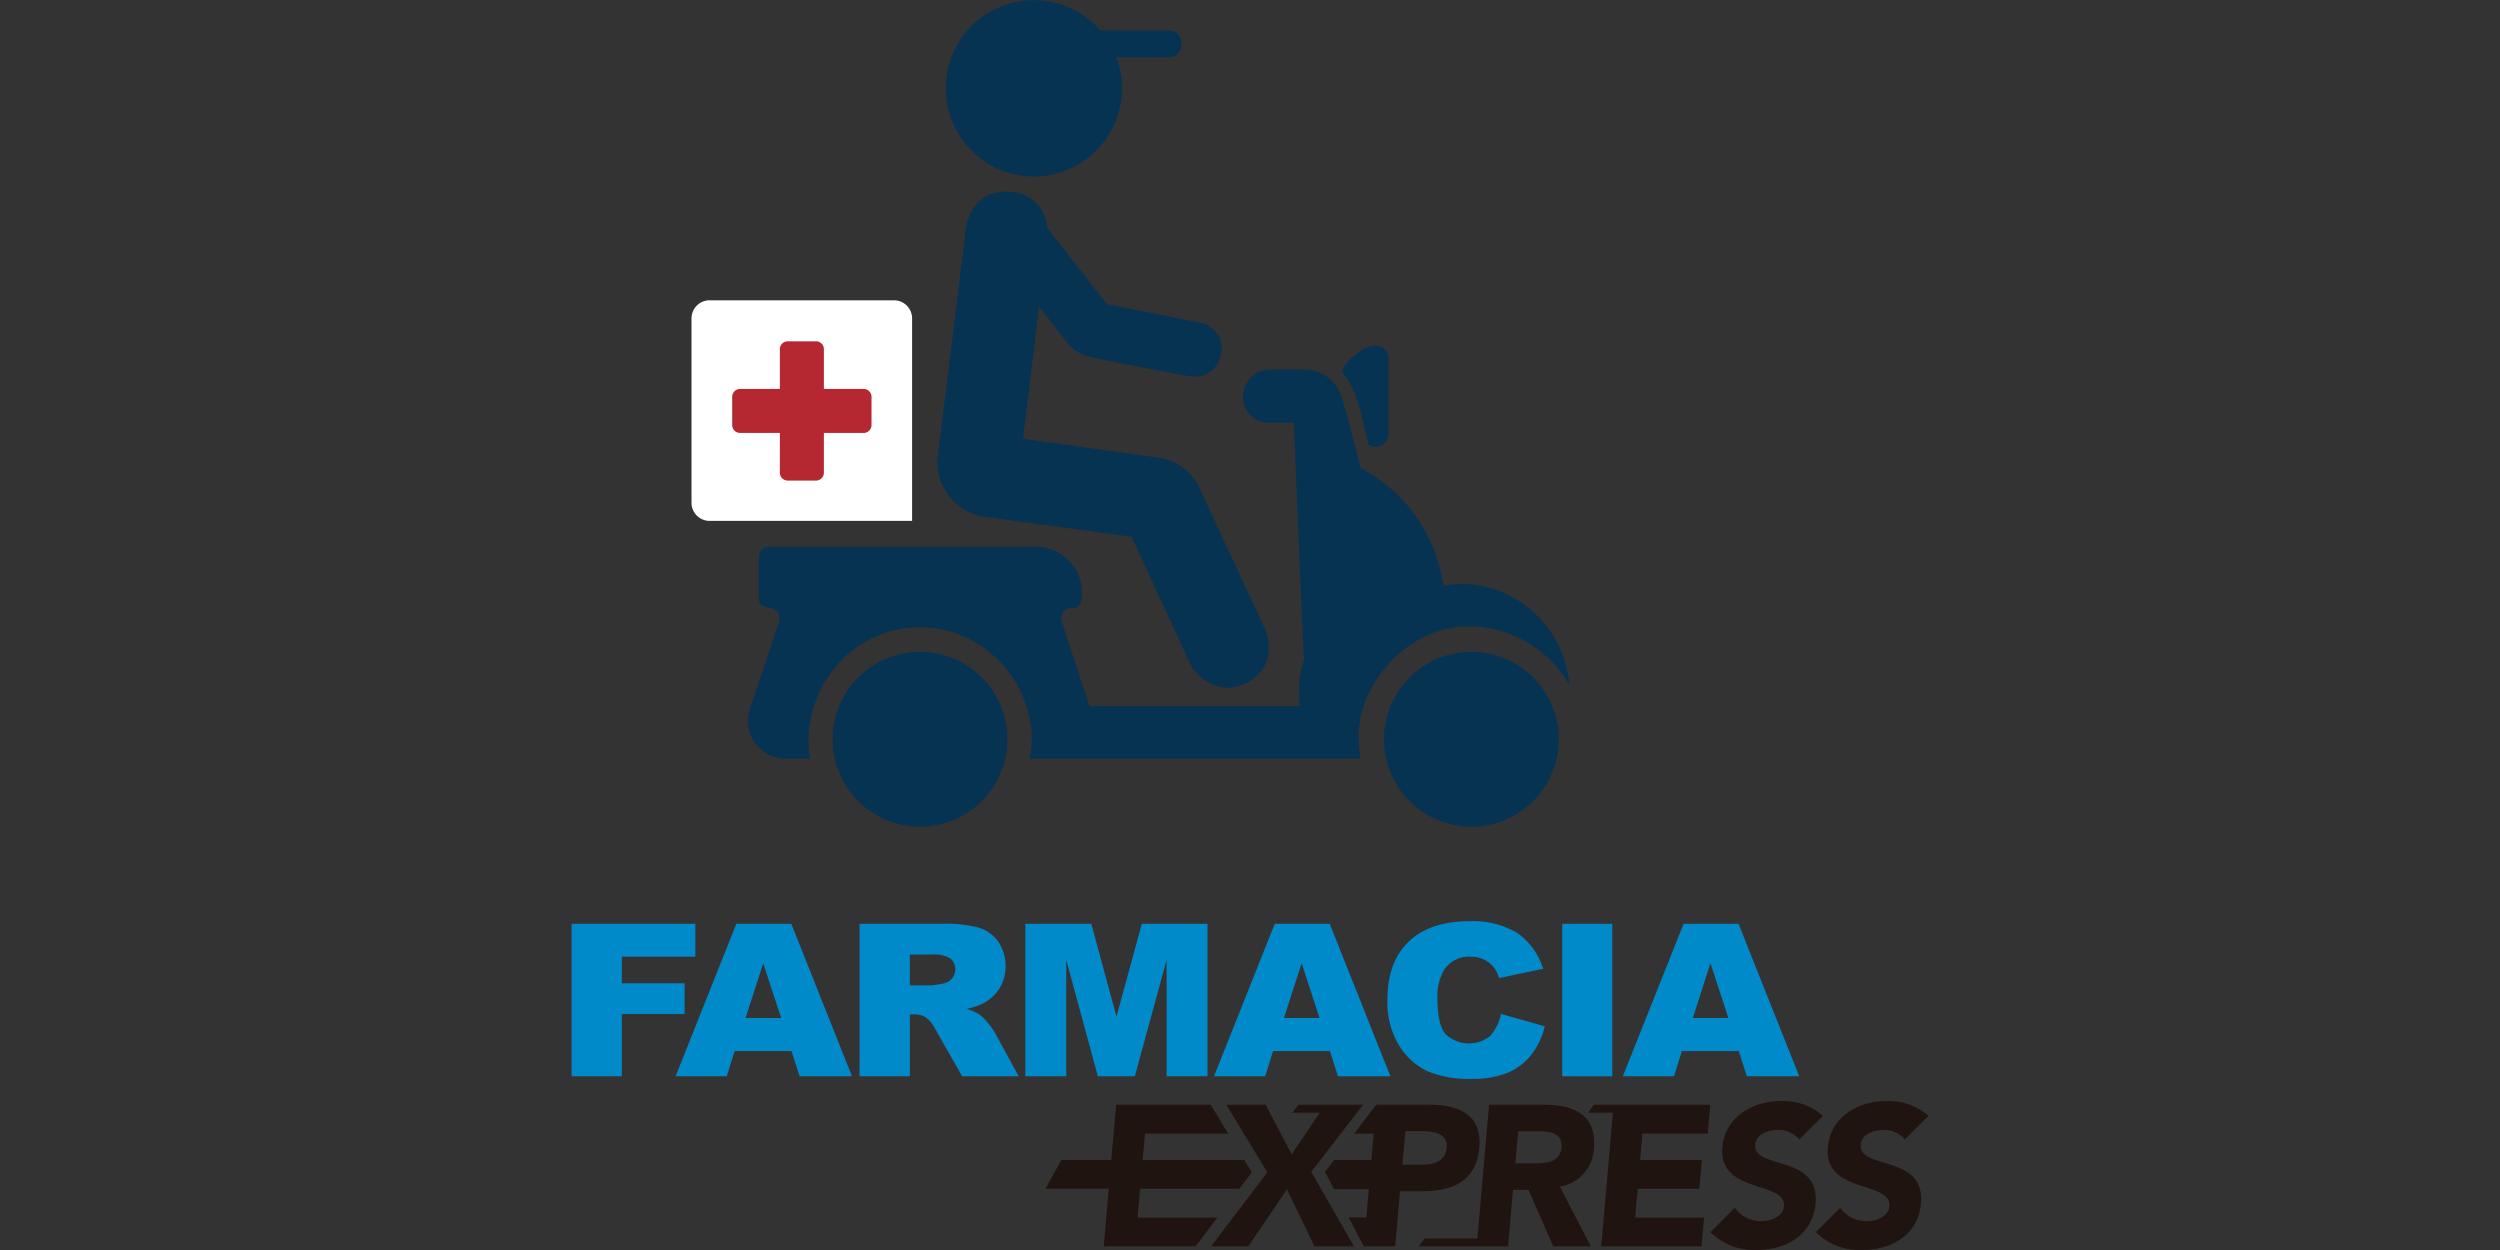 <svg id="Layer_1" data-name="Layer 1" xmlns="http://www.w3.org/2000/svg" width="400" height="200" viewBox="0 0 400 200">
  <rect x="0" y="0" width="400" height="200" fill="#333333" stroke="none"/>
  <defs>
    <style>
      .cls-1 {
        fill: #1f140f;
      }

      .cls-2 {
        fill: #008aca;
      }

      .cls-3 {
        fill: #b62831;
      }

      .cls-4 {
        fill: #063351;
      }

      .cls-5 {
        fill: #fff;
      }
    </style>
  </defs>
  <g>
    <g>
      <path class="cls-1" d="M218.095,176.76H207.788l-1.047,1.274h4.422l-4.498,6.662-4.163-7.936h-6.287l6.564,10.816-9,11.841h5.944l6.193-9.119,4.406,9.119h6.307l-6.825-11.932Zm28.96,0h-8.806l-1.867,21.39h-8.434l-.957,1.267h14.302l.783-9.054h2.479l3.967,9.054h6.006l-4.947-9.561a6.507,6.507,0,0,0,5.455-6.216C255.501,178.354,251.721,176.76,247.054,176.76Zm-1.647,9.368h-2.954l.448-5.141h3.273c1.841,0,3.856.348,3.661,2.62C249.622,186.071,247.241,186.127,245.407,186.127Zm10.797,13.289H272.243l.404-4.601h-11.022l.397-4.612h9.869l.404-4.612h-9.875l.366-4.219h10.453l.397-4.612H255.014l-.89,1.274h3.942ZM280.831,183.126c.152-1.698,2.168-2.332,3.577-2.332a4.432,4.432,0,0,1,3.496,1.504l3.779-3.755a9.591,9.591,0,0,0-6.773-2.371c-4.463,0-8.907,2.537-9.326,7.374-.654,7.55,10.21,5.313,9.851,9.476-.143,1.597-2.044,2.365-3.682,2.365a5.088,5.088,0,0,1-4.185-2.144l-3.898,3.902A9.917,9.917,0,0,0,281.061,200c4.694,0,8.989-2.401,9.431-7.458C291.185,184.596,280.472,187.254,280.831,183.126Zm16.87,0c.163-1.698,2.175-2.332,3.585-2.332a4.415,4.415,0,0,1,3.492,1.504l3.769-3.755a9.547,9.547,0,0,0-6.763-2.371c-4.469,0-8.9,2.537-9.328,7.374-.652,7.55,10.208,5.313,9.85,9.476-.143,1.597-2.033,2.365-3.672,2.365a5.07,5.07,0,0,1-4.188-2.144l-3.909,3.902A9.934,9.934,0,0,0,297.935,200c4.688,0,8.987-2.401,9.422-7.458C308.053,184.596,297.346,187.254,297.701,183.126ZM182.014,194.815l.406-4.612h15.87l2.001-2.628-1.214-1.985H182.819l.375-4.219h13.313l-2.798-4.612H178.585l-.781,8.831h-7.983l-2.536,4.612h10.12l-.801,9.213h14.672l3.505-4.601Zm46.624-18.056h-8.449l-3.532,4.627h3.121l-.364,4.204H213.466l-1.459,1.925,1.433,2.746h5.569l-.393,4.525h-2.822l2.412,4.605v.025h4.297v-.011h.725l.776-8.817h3.655c4.782,0,8.559-1.633,9.025-6.95C237.154,178.26,233.361,176.76,228.638,176.76Zm-.933,9.6h-3.329l.493-5.373h2.53c1.937,0,4.277.313,4.076,2.653C231.293,185.75,229.466,186.359,227.705,186.359Z"/>
      <g>
        <path class="cls-2" d="M91.452,147.807h19.806v5.257H99.495v4.262h10.036v4.927H99.495v9.953H91.452Z"/>
        <path class="cls-2" d="M126.641,168.169h-9.099l-1.265,4.038h-8.184l9.725-24.4H126.61l9.708,24.4h-8.38Zm-1.66-5.294-2.865-8.757-2.827,8.757Z"/>
        <path class="cls-2" d="M137.529,172.207V147.807h13.331a20.501,20.501,0,0,1,5.678.602,6.021,6.021,0,0,1,3.157,2.218,7.076,7.076,0,0,1,.281,7.441,6.972,6.972,0,0,1-2.525,2.387,10.227,10.227,0,0,1-2.809.966,7.921,7.921,0,0,1,2.077.901,7.575,7.575,0,0,1,1.28,1.288,9.167,9.167,0,0,1,1.12,1.517l3.875,7.08h-9.043l-4.262-7.47a5.942,5.942,0,0,0-1.452-1.881,3.47,3.47,0,0,0-1.959-.565h-.701v9.917Zm8.046-14.552h3.367a12.499,12.499,0,0,0,2.111-.328,2.288,2.288,0,0,0,1.002-3.969,5.086,5.086,0,0,0-2.979-.629h-3.501Z"/>
        <path class="cls-2" d="M164.051,147.807h10.556l4.029,14.844,4.056-14.844h10.506v24.4h-6.54V153.593l-5.085,18.614h-5.913l-5.06-18.614v18.614h-6.548Z"/>
        <path class="cls-2" d="M212.788,168.169h-9.098l-1.269,4.038h-8.179l9.721-24.4h8.791l9.71,24.4h-8.384Zm-1.662-5.294-2.865-8.757-2.829,8.757Z"/>
        <path class="cls-2" d="M240.142,162.216l7.021,1.992a11.836,11.836,0,0,1-2.225,4.647,9.639,9.639,0,0,1-3.768,2.809,14.82,14.82,0,0,1-5.729.951,17.52,17.52,0,0,1-6.896-1.153,10.685,10.685,0,0,1-4.61-4.065,13.126,13.126,0,0,1-1.944-7.45q0-6.046,3.407-9.293,3.42-3.257,9.668-3.251a13.772,13.772,0,0,1,7.687,1.863,11.012,11.012,0,0,1,4.15,5.738l-7.055,1.482a5.433,5.433,0,0,0-.779-1.629,4.544,4.544,0,0,0-1.638-1.332,4.953,4.953,0,0,0-2.168-.46,4.778,4.778,0,0,0-4.168,2.051,8.311,8.311,0,0,0-1.095,4.788q0,4.05,1.299,5.555a5.403,5.403,0,0,0,7.14.284A7.267,7.267,0,0,0,240.142,162.216Z"/>
        <path class="cls-2" d="M249.956,147.807h8.008v24.4h-8.008Z"/>
        <path class="cls-2" d="M278.2,168.169h-9.097l-1.263,4.038h-8.19l9.73-24.4h8.789l9.707,24.4h-8.378Zm-1.66-5.294L273.669,154.119l-2.816,8.757Z"/>
      </g>
    </g>
    <g>
      <rect class="cls-3" x="117.156" y="52.267" width="23.917" height="27.815"/>
      <g>
        <path class="cls-4" d="M123.138,87.485h43.07a7.38,7.38,0,0,1,6.78,5.982c.31,2.127.177,3.766-1.374,3.855a1.646,1.646,0,0,0-1.776,1.953c.31,1.019,4.479,13.688,4.479,13.688h33.676s-.576-4.342.665-7.311c-.177-1.329-1.639-38.018-1.639-38.018h-4.254a4.112,4.112,0,0,1-3.893-4.286,4.374,4.374,0,0,1,4.602-4.222h5.184a6.255,6.255,0,0,1,6.026,4.475c1.196,3.899,3.057,11.344,3.057,11.344a24.171,24.171,0,0,1,9.261,8.33,26.671,26.671,0,0,1,3.988,10.435,15.283,15.283,0,0,1,2.216-.245,16.477,16.477,0,0,1,4.453.422,16.006,16.006,0,0,1,4.394,1.686,17.653,17.653,0,0,1,9.054,14.044,18.544,18.544,0,0,0-16.868-9.372c-5.796.193-11.128,3.96-14.056,8.62a16.623,16.623,0,0,0-2.475,12.517H164.734a14.784,14.784,0,0,0,.166-5.55,18.406,18.406,0,0,0-8.042-12.562,17.499,17.499,0,0,0-23.595,3.988,18.47,18.47,0,0,0-3.689,14.124H125.32a6.134,6.134,0,0,1-4.819-2.925,6.252,6.252,0,0,1-.399-5.417c.399-1.097,4.287-12.761,4.486-13.36a1.734,1.734,0,0,0-1.562-2.426c-1.961-.332-1.628-1.628-1.628-1.961V89.28A1.646,1.646,0,0,1,123.138,87.485Z"/>
        <circle class="cls-4" cx="147.204" cy="118.284" r="13.99"/>
        <circle class="cls-4" cx="235.421" cy="118.284" r="13.99"/>
        <path class="cls-4" d="M214.648,59.369a8.605,8.605,0,0,1,1.232-1.743c.631-.615,2.592-2.393,4.204-2.326a2.005,2.005,0,0,1,2.06,2.034c-.017.708.017,11.376.017,11.99a2.106,2.106,0,0,1-2.094,2.177,1.461,1.461,0,0,1-1.13-.349s-1.147-5.151-1.595-6.564A15.396,15.396,0,0,0,214.648,59.369Z"/>
        <path class="cls-4" d="M181.056,85.892s-23.135-3.148-24.109-3.281a8.989,8.989,0,0,1-5.725-4.199,8.363,8.363,0,0,1-1.195-5.233c.085-.654,4.408-35.693,4.522-36.689s1.195-6.058,6.797-5.83a6.227,6.227,0,0,1,6.229,5.83l9.528,12.173c1.792.37,14.59,2.901,15.273,3.015s3.84,1.82,2.958,5.119a4.277,4.277,0,0,1-4.949,3.413c-1.365-.228-15.358-2.844-16.154-3.157a6.54,6.54,0,0,1-3.669-2.446C169.111,52.702,166.21,49.005,166.21,49.005c-.114,1.735-2.531,21.189-2.531,21.189,1.678.228,20.392,2.844,21.302,2.986a8.556,8.556,0,0,1,7.11,5.29c2.247,4.835,10.125,21.757,10.409,22.383s1.877,5.631-2.702,8.219c-4.843,2.738-8.561-1.109-9.3-2.702S181.056,85.892,181.056,85.892Z"/>
        <path class="cls-4" d="M187.028,4.865H176.045a14.102,14.102,0,1,0,2.575,4.308h8.408a2.013,2.013,0,0,0,2.013-2.013V6.878A2.013,2.013,0,0,0,187.028,4.865Z"/>
        <path class="cls-5" d="M143.043,48.049H113.534a2.892,2.892,0,0,0-2.892,2.892V80.45a2.892,2.892,0,0,0,2.892,2.892h32.401V50.941A2.892,2.892,0,0,0,143.043,48.049ZM139.444,68.013a1.26,1.26,0,0,1-1.26,1.26h-6.361v6.361a1.26,1.26,0,0,1-1.26,1.26h-4.525a1.26,1.26,0,0,1-1.26-1.26v-6.361h-6.361a1.26,1.26,0,0,1-1.26-1.26V63.489a1.26,1.26,0,0,1,1.26-1.26h6.361v-6.361a1.26,1.26,0,0,1,1.26-1.26h4.525a1.26,1.26,0,0,1,1.26,1.26v6.361h6.361a1.26,1.26,0,0,1,1.26,1.26Z"/>
      </g>
    </g>
  </g>
</svg>
